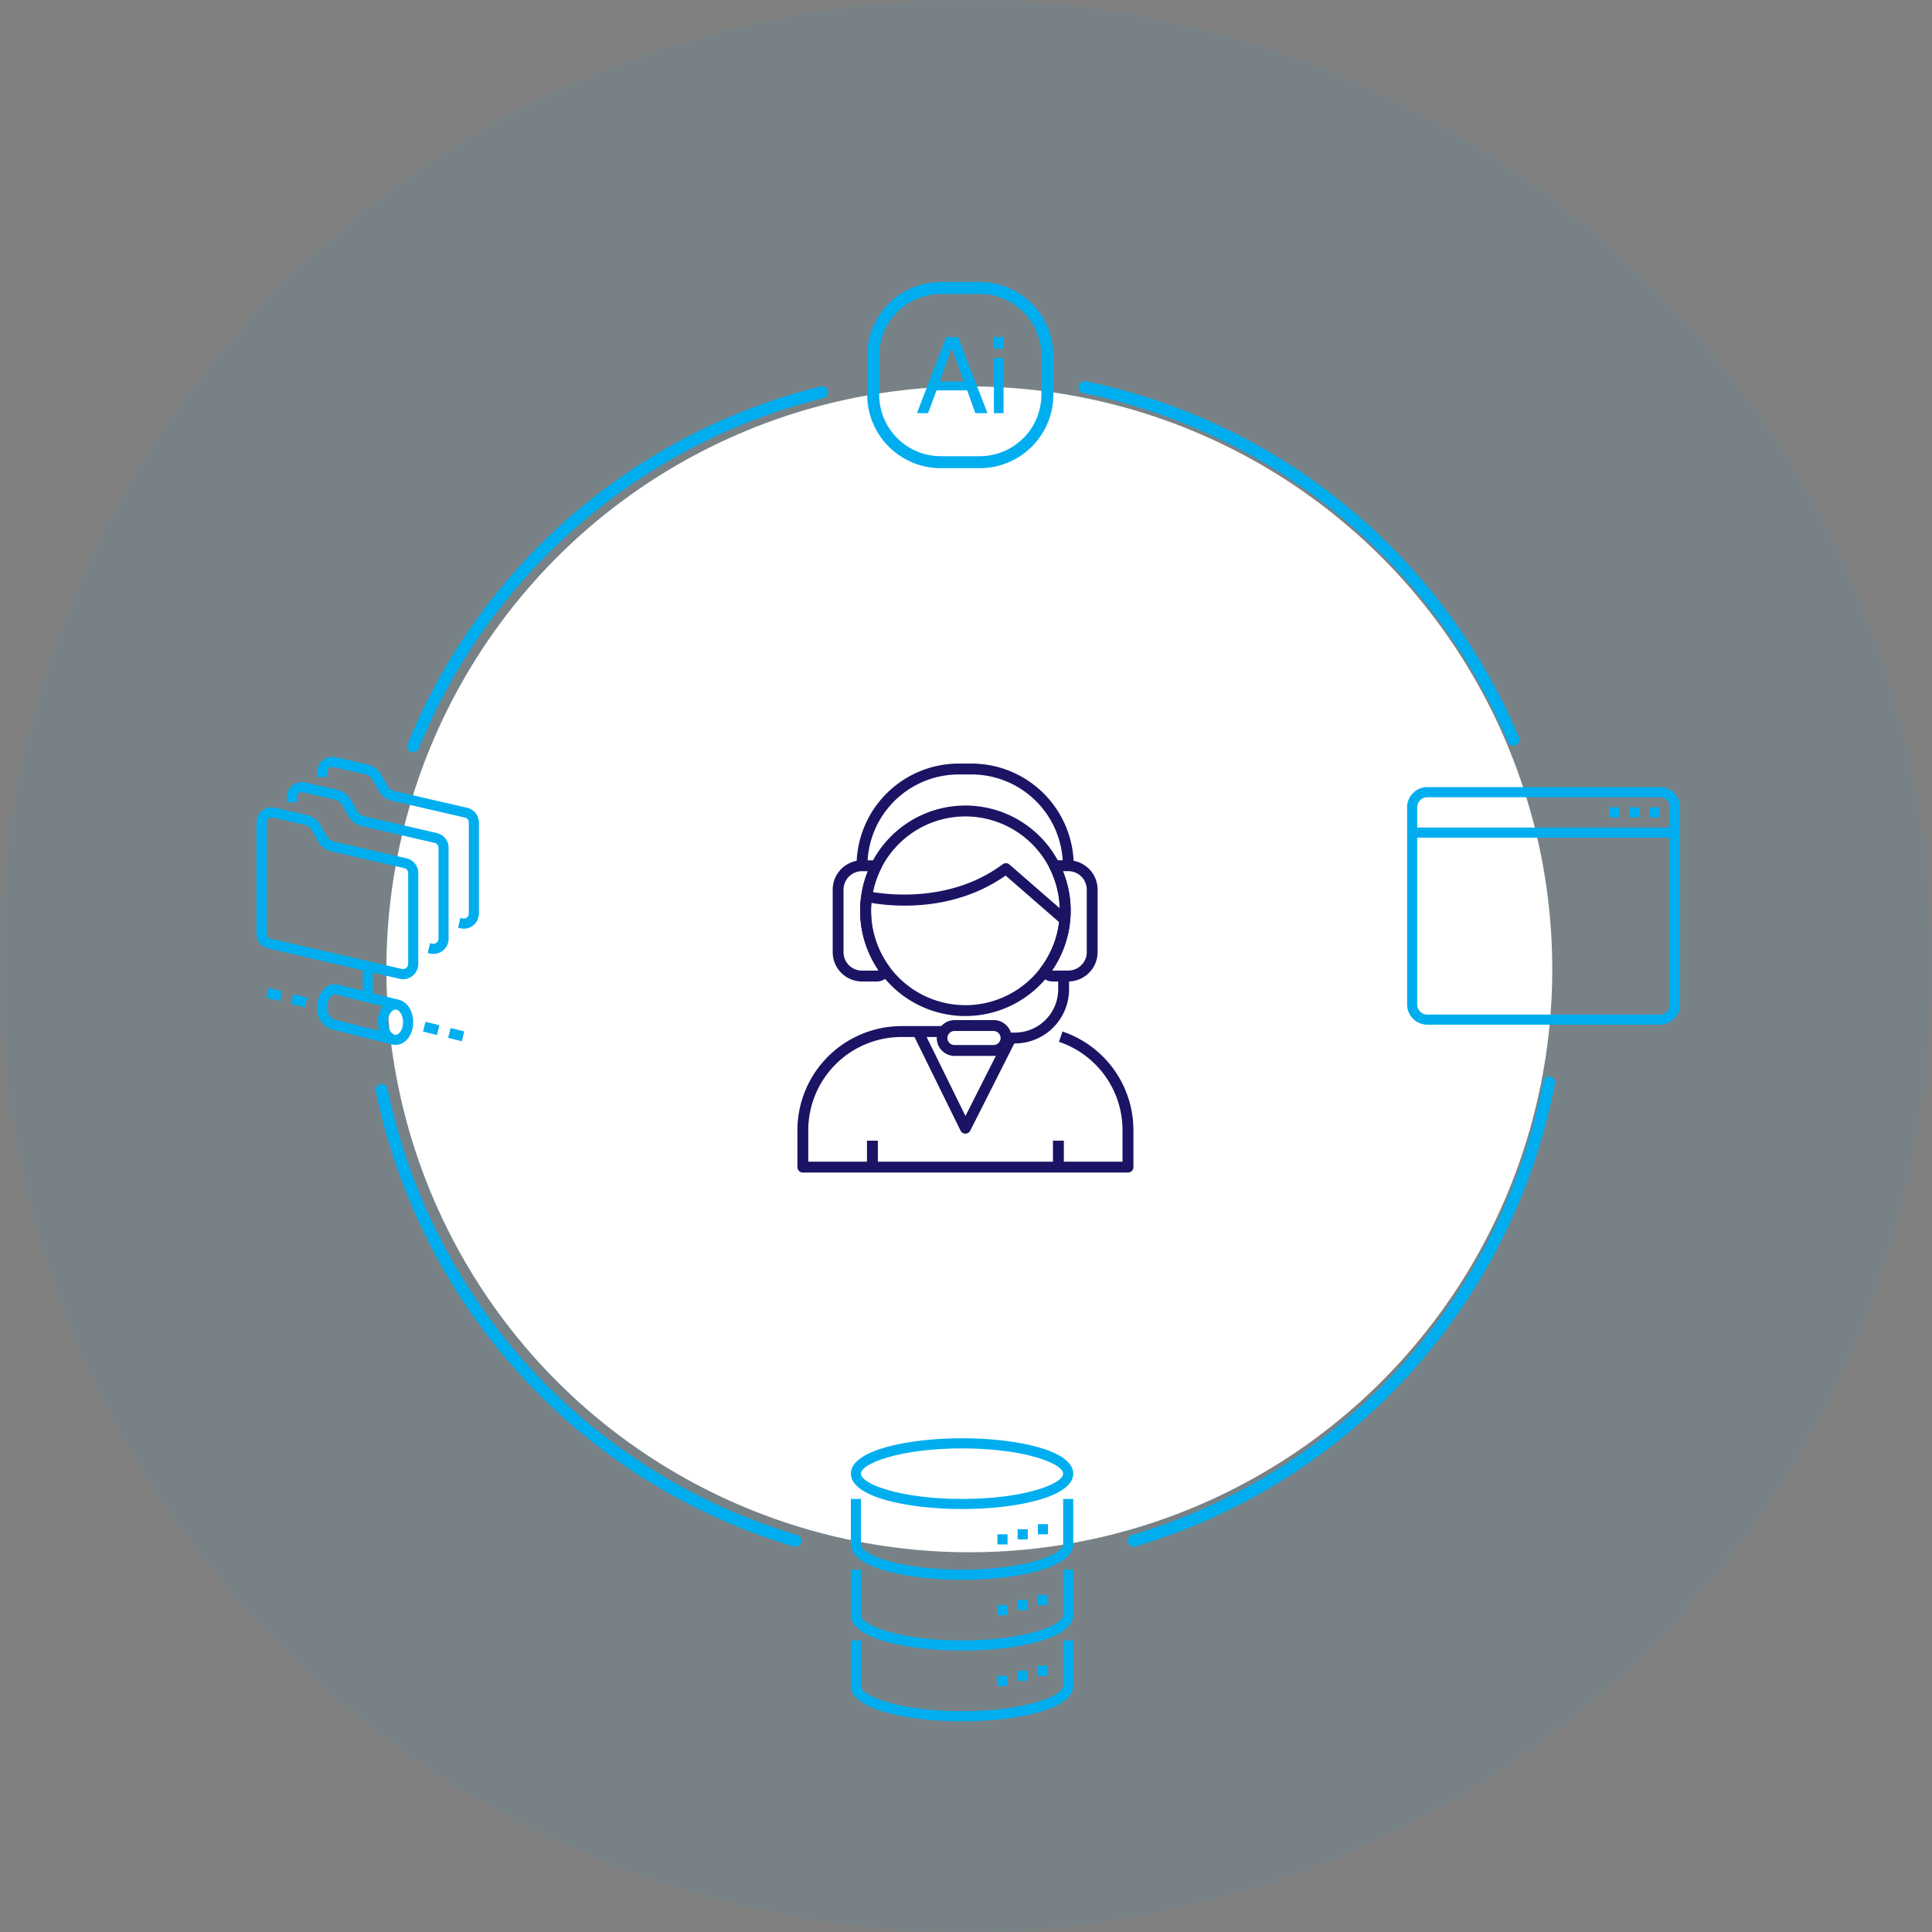 <svg xmlns="http://www.w3.org/2000/svg" width="290" height="290" viewBox="0 0 290 290">
  <rect x="0" y="0" width="290" height="290" fill="#808080" stroke="none"/>
  <g id="Group_11592" data-name="Group 11592" transform="translate(-232 -4329)">
    <g id="Group_11568" data-name="Group 11568" transform="translate(-72 1253)">
      <g id="Group_11333" data-name="Group 11333" transform="translate(-110.201 970.799)">
        <circle id="Ellipse_85" data-name="Ellipse 85" cx="145" cy="145" r="145" transform="translate(414.201 2105.201)" fill="#00aeef" opacity="0.06"/>
        <circle id="Ellipse_83" data-name="Ellipse 83" cx="87.5" cy="87.5" r="87.5" transform="translate(472.201 2163.201)" fill="#fff"/>
      </g>
    </g>
    <g id="Group_11564" data-name="Group 11564" transform="translate(270.502 4371.523)">
      <g id="Group_11573" data-name="Group 11573" transform="translate(0 0.708)">
        <path id="Path_28490" data-name="Path 28490" d="M146.591,262.921c-8.295,0-16.692-1.824-16.692-5.311s8.4-5.312,16.692-5.312,16.692,1.825,16.692,5.312-8.4,5.311-16.692,5.311m0-9.1c-9.263,0-15.175,2.246-15.175,3.794s5.912,3.794,15.175,3.794,15.175-2.246,15.175-3.794-5.912-3.794-15.175-3.794" transform="translate(-40.686 -79.642)" fill="#00aeef"/>
        <path id="Path_28491" data-name="Path 28491" d="M146.591,277.7c-8.295,0-16.692-1.824-16.692-5.312v-6.829h1.517v6.829c0,1.547,5.912,3.794,15.175,3.794s15.175-2.246,15.175-3.794v-6.829h1.517v6.829c0,3.487-8.4,5.312-16.692,5.312" transform="translate(-40.686 -83.795)" fill="#00aeef"/>
        <rect id="Rectangle_5582" data-name="Rectangle 5582" width="1.518" height="1.518" transform="translate(117.286 185.556)" fill="#00aeef"/>
        <rect id="Rectangle_5583" data-name="Rectangle 5583" width="1.518" height="1.518" transform="translate(114.251 186.315)" fill="#00aeef"/>
        <rect id="Rectangle_5584" data-name="Rectangle 5584" width="1.518" height="1.518" transform="translate(111.216 187.074)" fill="#00aeef"/>
        <path id="Path_28492" data-name="Path 28492" d="M146.591,293.164c-8.295,0-16.692-1.824-16.692-5.312v-6.829h1.517v6.829c0,1.547,5.912,3.794,15.175,3.794s15.175-2.246,15.175-3.794v-6.829h1.517v6.829c0,3.487-8.4,5.312-16.692,5.312" transform="translate(-40.686 -88.639)" fill="#00aeef"/>
        <rect id="Rectangle_5585" data-name="Rectangle 5585" width="1.518" height="1.518" transform="translate(117.286 196.178)" fill="#00aeef"/>
        <rect id="Rectangle_5586" data-name="Rectangle 5586" width="1.518" height="1.518" transform="translate(114.251 196.937)" fill="#00aeef"/>
        <rect id="Rectangle_5587" data-name="Rectangle 5587" width="1.518" height="1.518" transform="translate(111.216 197.696)" fill="#00aeef"/>
        <path id="Path_28493" data-name="Path 28493" d="M146.591,308.631c-8.295,0-16.692-1.824-16.692-5.312v-6.829h1.517v6.829c0,1.547,5.912,3.794,15.175,3.794s15.175-2.246,15.175-3.794v-6.829h1.517v6.829c0,3.488-8.4,5.312-16.692,5.312" transform="translate(-40.686 -93.484)" fill="#00aeef"/>
        <rect id="Rectangle_5588" data-name="Rectangle 5588" width="1.518" height="1.518" transform="translate(117.286 206.801)" fill="#00aeef"/>
        <rect id="Rectangle_5589" data-name="Rectangle 5589" width="1.518" height="1.518" transform="translate(114.251 207.56)" fill="#00aeef"/>
        <rect id="Rectangle_5590" data-name="Rectangle 5590" width="1.518" height="1.518" transform="translate(111.216 208.319)" fill="#00aeef"/>
        <path id="Path_28494" data-name="Path 28494" d="M289.41,145.643h-34.9a3.038,3.038,0,0,1-3.035-3.036V113.017a3.038,3.038,0,0,1,3.035-3.036h34.9a3.038,3.038,0,0,1,3.035,3.036v29.591a3.038,3.038,0,0,1-3.035,3.036m-34.9-34.144a1.52,1.52,0,0,0-1.518,1.518v29.591a1.52,1.52,0,0,0,1.518,1.518h34.9a1.52,1.52,0,0,0,1.518-1.518V113.017a1.52,1.52,0,0,0-1.518-1.518Z" transform="translate(-78.765 -35.066)" fill="#00aeef"/>
        <rect id="Rectangle_5591" data-name="Rectangle 5591" width="39.455" height="1.518" transform="translate(173.467 80.985)" fill="#00aeef"/>
        <rect id="Rectangle_5592" data-name="Rectangle 5592" width="1.518" height="1.518" transform="translate(209.128 77.95)" fill="#00aeef"/>
        <rect id="Rectangle_5593" data-name="Rectangle 5593" width="1.518" height="1.518" transform="translate(206.093 77.95)" fill="#00aeef"/>
        <rect id="Rectangle_5594" data-name="Rectangle 5594" width="1.518" height="1.518" transform="translate(203.058 77.95)" fill="#00aeef"/>
        <path id="Path_28495" data-name="Path 28495" d="M29.171,163.214c-1.49,0-2.656-1.5-2.656-3.415s1.166-3.415,2.656-3.415,2.656,1.5,2.656,3.415-1.166,3.415-2.656,3.415m0-5.312c-.538,0-1.138.779-1.138,1.9s.6,1.9,1.138,1.9,1.138-.779,1.138-1.9-.6-1.9-1.138-1.9" transform="translate(-8.305 -49.601)" fill="#00aeef"/>
        <rect id="Rectangle_5595" data-name="Rectangle 5595" width="1.517" height="2.148" transform="matrix(0.242, -0.97, 0.97, 0.242, 5.175, 107.462)" fill="#00aeef"/>
        <rect id="Rectangle_5596" data-name="Rectangle 5596" width="1.517" height="2.119" transform="translate(1.437 106.527) rotate(-75.973)" fill="#00aeef"/>
        <rect id="Rectangle_5597" data-name="Rectangle 5597" width="1.517" height="2.148" transform="matrix(0.243, -0.97, 0.97, 0.243, 24.999, 111.611)" fill="#00aeef"/>
        <rect id="Rectangle_5598" data-name="Rectangle 5598" width="1.517" height="2.119" transform="matrix(0.242, -0.97, 0.97, 0.242, 28.766, 112.553)" fill="#00aeef"/>
        <path id="Path_28496" data-name="Path 28496" d="M24.5,162.112l-9.1-2.276a3.267,3.267,0,0,1-2.137-3.35c0-1.915,1.166-3.415,2.656-3.415a2.141,2.141,0,0,1,.521.065l9.1,2.277-.367,1.471-9.105-2.276c-.582-.148-1.29.653-1.29,1.878a1.867,1.867,0,0,0,.986,1.878l9.1,2.277Z" transform="translate(-4.152 -48.563)" fill="#00aeef"/>
        <rect id="Rectangle_5599" data-name="Rectangle 5599" width="1.518" height="4.652" transform="translate(15.933 101.806)" fill="#00aeef"/>
        <path id="Path_28497" data-name="Path 28497" d="M22,140.2a2.285,2.285,0,0,1-.512-.058L1.763,135.59A2.265,2.265,0,0,1,0,133.372V116.68a2.262,2.262,0,0,1,2.785-2.216l4.831,1.111a3.052,3.052,0,0,1,1.947,1.437l1.042,1.8a1.528,1.528,0,0,0,.976.72l10.94,2.525a2.269,2.269,0,0,1,1.76,2.214v13.657A2.278,2.278,0,0,1,22,140.2M2.276,115.921a.759.759,0,0,0-.759.759v16.692a.756.756,0,0,0,.587.74l19.727,4.553a.78.78,0,0,0,.931-.74V124.267a.755.755,0,0,0-.587-.736l-10.937-2.523a3.056,3.056,0,0,1-1.947-1.439L8.25,117.774a1.525,1.525,0,0,0-.975-.72l-4.829-1.112a.787.787,0,0,0-.169-.022" transform="translate(0 -36.451)" fill="#00aeef"/>
        <path id="Path_28498" data-name="Path 28498" d="M28.633,134.678a2.289,2.289,0,0,1-.512-.058l-.343-.08.342-1.479.343.079a.781.781,0,0,0,.93-.739V118.744a.755.755,0,0,0-.587-.736l-10.936-2.524a3.056,3.056,0,0,1-1.948-1.438l-1.042-1.795a1.527,1.527,0,0,0-.975-.72L9.075,110.42a.788.788,0,0,0-.17-.022.759.759,0,0,0-.758.759v.758H6.629v-.758a2.279,2.279,0,0,1,2.276-2.277,2.236,2.236,0,0,1,.51.061l4.83,1.111a3.052,3.052,0,0,1,1.947,1.437l1.042,1.8a1.531,1.531,0,0,0,.976.72l10.94,2.525a2.268,2.268,0,0,1,1.76,2.214V132.4a2.278,2.278,0,0,1-2.276,2.276" transform="translate(-2.076 -34.721)" fill="#00aeef"/>
        <path id="Path_28499" data-name="Path 28499" d="M35.261,129.154a2.29,2.29,0,0,1-.512-.058l-.343-.08.342-1.479.343.079a.737.737,0,0,0,.171.019.759.759,0,0,0,.759-.758V113.22a.755.755,0,0,0-.587-.736L24.5,109.96a3.056,3.056,0,0,1-1.948-1.438l-1.042-1.795a1.527,1.527,0,0,0-.975-.72L15.7,104.9a.787.787,0,0,0-.17-.022.759.759,0,0,0-.758.759v.758H13.257v-.758a2.279,2.279,0,0,1,2.276-2.277,2.237,2.237,0,0,1,.51.061l4.83,1.111a3.052,3.052,0,0,1,1.947,1.437l1.042,1.8a1.532,1.532,0,0,0,.976.72l10.94,2.525a2.268,2.268,0,0,1,1.76,2.214v13.658a2.278,2.278,0,0,1-2.276,2.276" transform="translate(-4.152 -32.991)" fill="#00aeef"/>
        <path id="Path_28500" data-name="Path 28500" d="M165.163,161.4h-1.3v-1.634h1.3a6.5,6.5,0,0,0,6.495-6.5v-1.988h1.634v1.988a8.138,8.138,0,0,1-8.129,8.129" transform="translate(-51.324 -48.001)" fill="#1b1464"/>
        <path id="Path_28501" data-name="Path 28501" d="M157.235,166.284h-5.87a2.688,2.688,0,1,1,0-5.377h5.87a2.688,2.688,0,0,1,0,5.377m-5.87-3.743a1.055,1.055,0,1,0,0,2.109h5.87a1.055,1.055,0,0,0,0-2.109Z" transform="translate(-46.568 -51.017)" fill="#1b1464"/>
        <path id="Path_28502" data-name="Path 28502" d="M147.732,145.612a15.8,15.8,0,1,1,15.8-15.8,15.816,15.816,0,0,1-15.8,15.8m0-29.962A14.164,14.164,0,1,0,161.9,129.814a14.18,14.18,0,0,0-14.164-14.164" transform="translate(-41.324 -36.33)" fill="#1b1464"/>
        <path id="Path_28503" data-name="Path 28503" d="M167.837,184.2h-48.8a.816.816,0,0,1-.817-.817v-5.535a15.648,15.648,0,0,1,15.631-15.631h6.1v1.634h-6.1a14.013,14.013,0,0,0-14,14v4.719H167.02v-4.719a13.985,13.985,0,0,0-9.537-13.271l.521-1.549a15.618,15.618,0,0,1,10.651,14.821v5.535a.817.817,0,0,1-.817.817" transform="translate(-37.028 -51.427)" fill="#1b1464"/>
        <path id="Path_28504" data-name="Path 28504" d="M162.46,135.79l-8.41-7.323c-9.479,6.67-20.727,4.014-21.211,3.894l.389-1.586c.113.027,11.425,2.683,20.38-4a.816.816,0,0,1,1.025.038l8.9,7.749Z" transform="translate(-41.607 -40.274)" fill="#1b1464"/>
        <path id="Path_28505" data-name="Path 28505" d="M175.459,144.17h-2.368a2.029,2.029,0,0,1-1.885-1.267.818.818,0,0,1,.105-.8,14.154,14.154,0,0,0,1.338-14.938.818.818,0,0,1,.729-1.187h2.081a4.409,4.409,0,0,1,4.4,4.4v9.386a4.409,4.409,0,0,1-4.4,4.4m-2.441-1.641a.364.364,0,0,0,.073.007h2.368a2.774,2.774,0,0,0,2.77-2.771V130.38a2.774,2.774,0,0,0-2.77-2.771h-.809a15.8,15.8,0,0,1-1.632,14.92" transform="translate(-53.605 -40.076)" fill="#1b1464"/>
        <path id="Path_28506" data-name="Path 28506" d="M132.541,144.17h-2.212a4.408,4.408,0,0,1-4.4-4.4v-9.386a4.409,4.409,0,0,1,4.4-4.4h2.156a.817.817,0,0,1,.729,1.187A14.158,14.158,0,0,0,134.473,142a.815.815,0,0,1,.1.788,2.18,2.18,0,0,1-2.035,1.384m-2.212-16.56a2.774,2.774,0,0,0-2.77,2.771v9.386a2.773,2.773,0,0,0,2.77,2.77h2.212a.551.551,0,0,0,.262-.066,15.807,15.807,0,0,1-1.59-14.861Z" transform="translate(-39.442 -40.076)" fill="#1b1464"/>
        <path id="Path_28507" data-name="Path 28507" d="M163.748,120.173h-1.634a13.715,13.715,0,0,0-13.7-13.7h-1.932a13.715,13.715,0,0,0-13.7,13.7h-1.635a15.351,15.351,0,0,1,15.334-15.333h1.932a15.351,15.351,0,0,1,15.334,15.333" transform="translate(-41.077 -33.456)" fill="#1b1464"/>
        <path id="Path_28508" data-name="Path 28508" d="M151.348,178.573h0a.817.817,0,0,1-.729-.456L143.477,163.6l1.466-.721,6.414,13.043,6.1-12.079,1.459.737-6.842,13.542a.819.819,0,0,1-.729.448" transform="translate(-44.939 -51.635)" fill="#1b1464"/>
        <rect id="Rectangle_5600" data-name="Rectangle 5600" width="1.634" height="3.968" transform="translate(119.55 127.988)" fill="#1b1464"/>
        <rect id="Rectangle_5601" data-name="Rectangle 5601" width="1.634" height="3.968" transform="translate(91.634 127.988)" fill="#1b1464"/>
        <path id="Path_28509" data-name="Path 28509" d="M34.245,76.817A89.509,89.509,0,0,1,95.617,23.692" transform="translate(-10.726 -8.039)" fill="none" stroke="#00aeef" stroke-linecap="round" stroke-linejoin="round" stroke-width="1.8"/>
        <path id="Path_28510" data-name="Path 28510" d="M89.477,243.842a89.456,89.456,0,0,1-62.111-67.653" transform="translate(-8.571 -55.803)" fill="none" stroke="#00aeef" stroke-linecap="round" stroke-linejoin="round" stroke-width="1.8"/>
        <path id="Path_28511" data-name="Path 28511" d="M254.073,174.533a89.447,89.447,0,0,1-62.33,68.788" transform="translate(-60.057 -55.285)" fill="none" stroke="#00aeef" stroke-linecap="round" stroke-linejoin="round" stroke-width="1.8"/>
        <path id="Path_28512" data-name="Path 28512" d="M180.978,22.577a89.471,89.471,0,0,1,64.365,52.9" transform="translate(-56.685 -7.69)" fill="none" stroke="#00aeef" stroke-linecap="round" stroke-linejoin="round" stroke-width="1.8"/>
        <path id="Path_28513" data-name="Path 28513" d="M150.515,11.616l4.424,11.427h-1.83l-1.218-3.419h-4.607l-1.269,3.419h-1.658l4.373-11.427Zm.863,6.676-1.8-5.1-1.777,5.1Z" transform="translate(-45.215 -4.257)" fill="#00aeef"/>
        <path id="Path_28514" data-name="Path 28514" d="M161.13,11.616h1.446v1.755H161.13Zm1.475,11.427h-1.452V14.731h1.452Z" transform="translate(-50.468 -4.257)" fill="#00aeef"/>
        <path id="Rectangle_5602" data-name="Rectangle 5602" d="M10.149,0H16A10.149,10.149,0,0,1,26.146,10.149V16A10.148,10.148,0,0,1,16,26.145H10.149A10.149,10.149,0,0,1,0,16V10.149A10.149,10.149,0,0,1,10.149,0Z" transform="translate(92.567)" fill="none" stroke="#00aeef" stroke-miterlimit="10" stroke-width="1.8"/>
      </g>
    </g>
  </g>
</svg>
